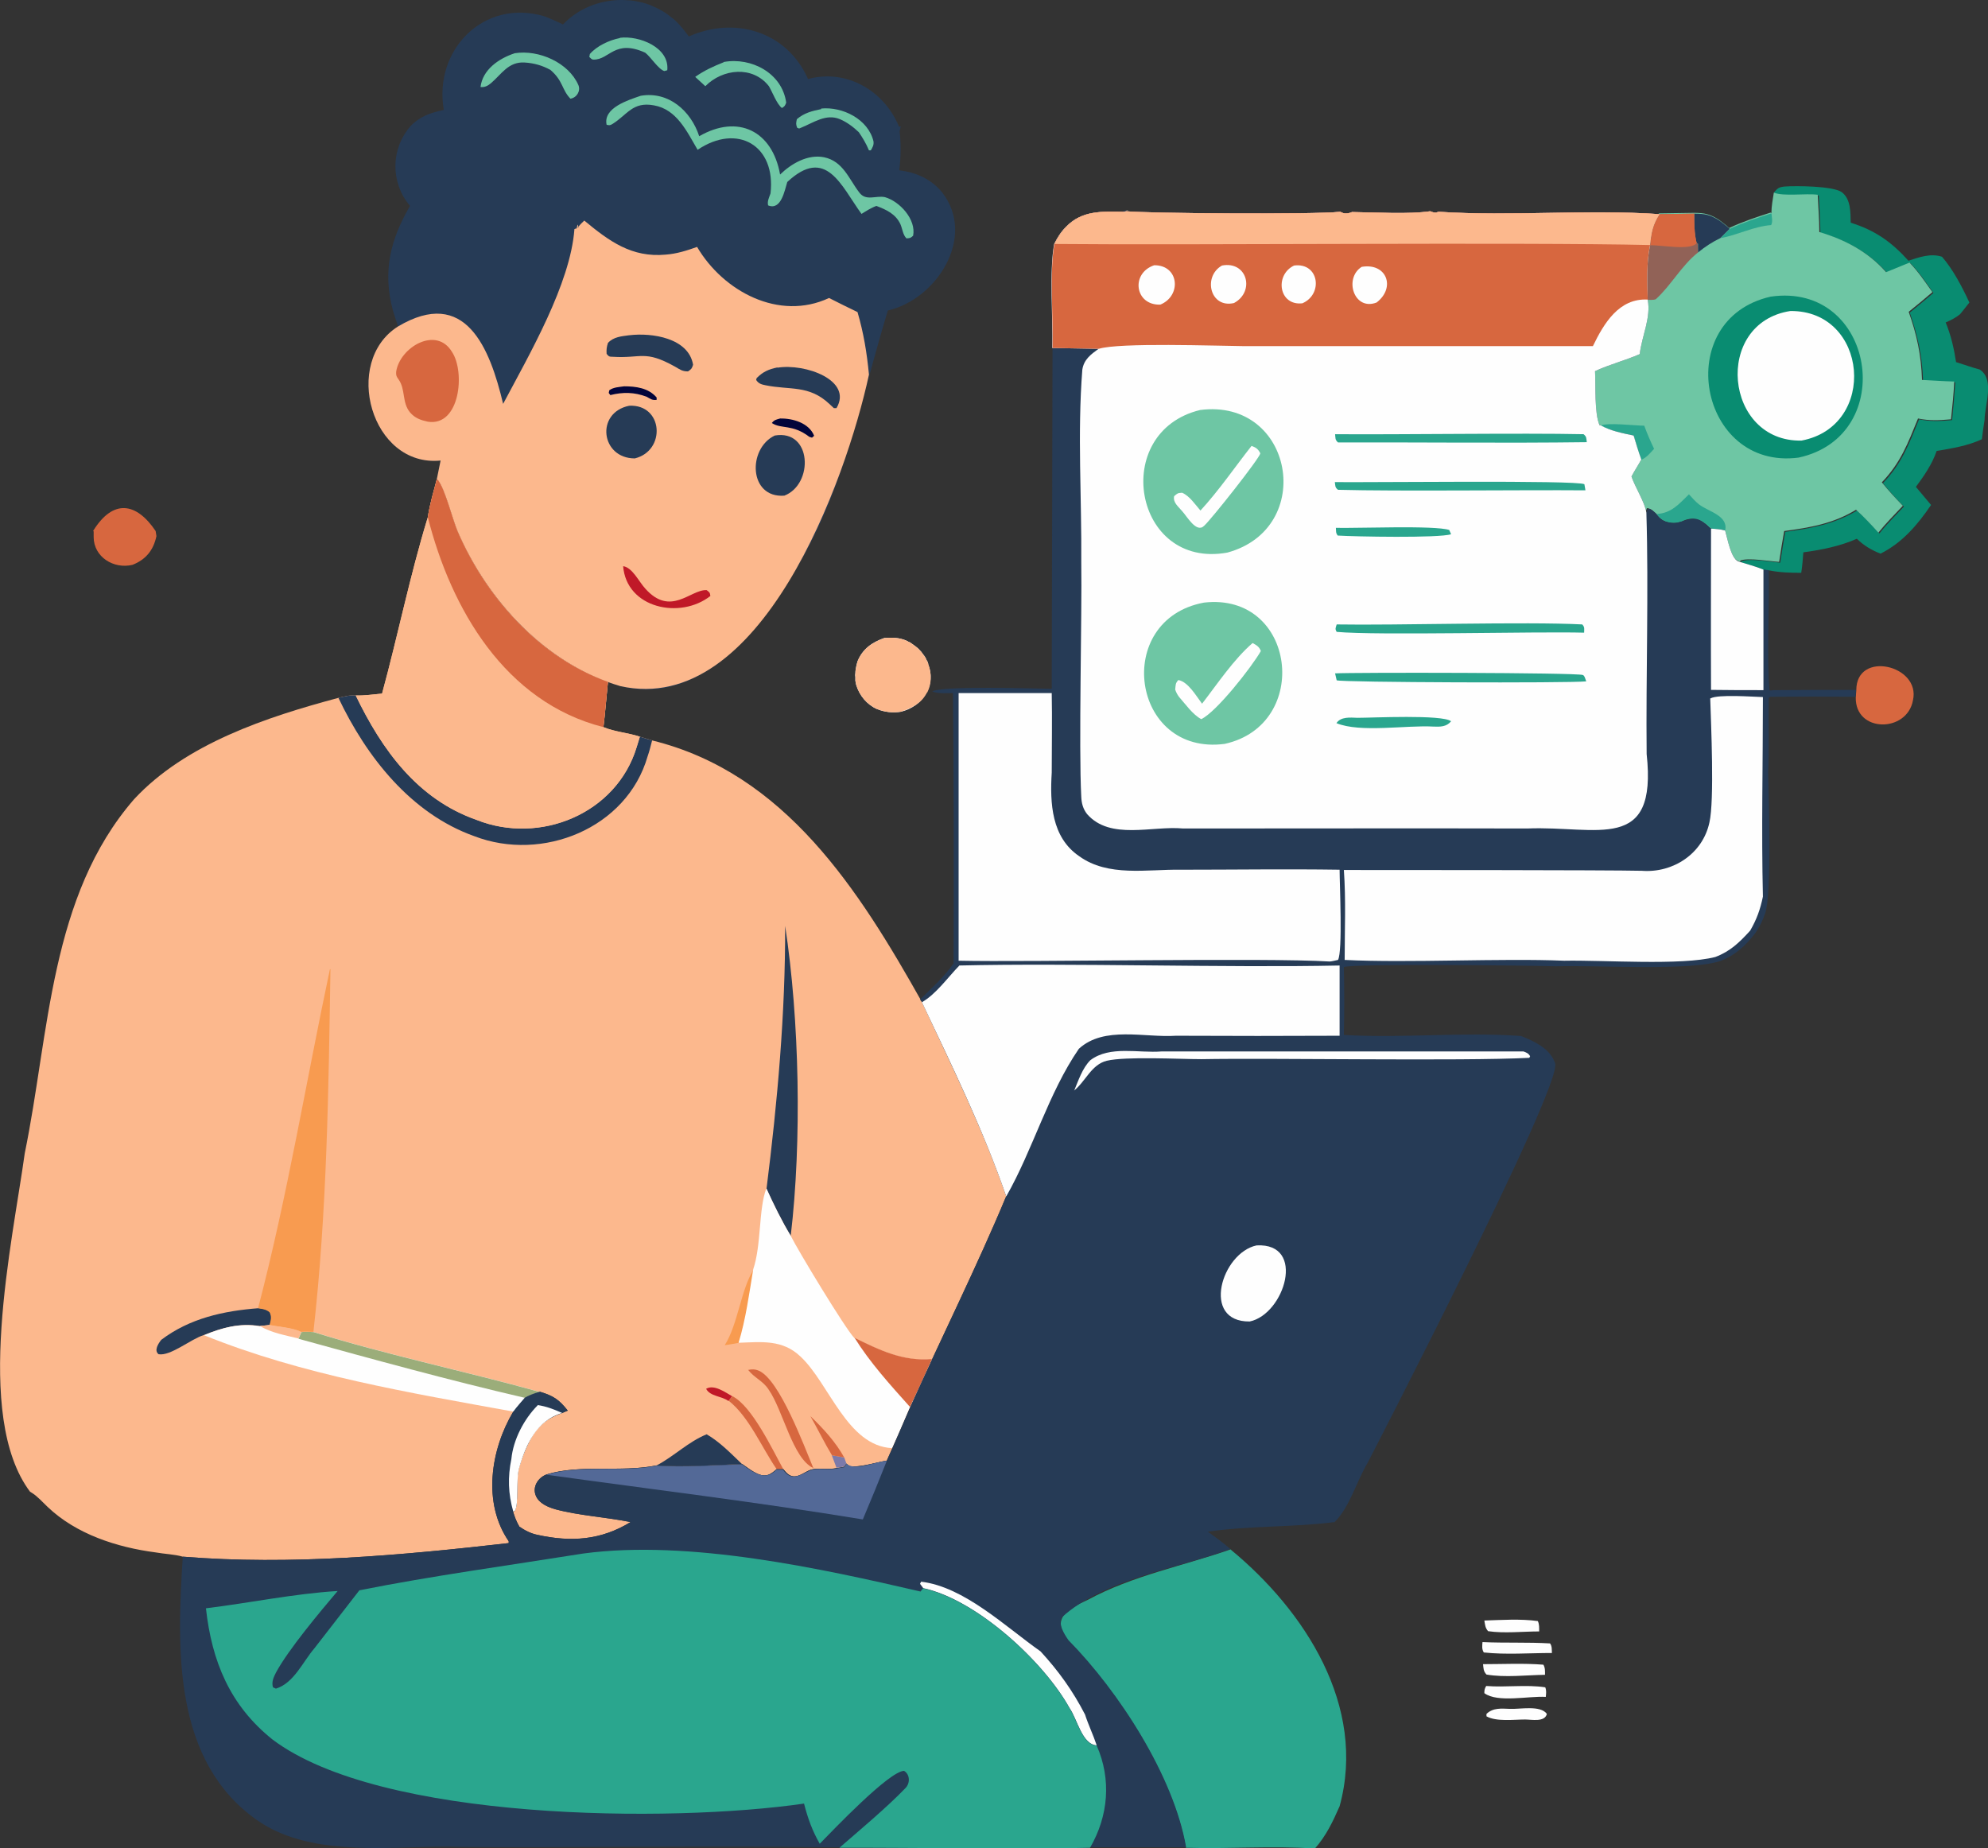 <?xml version="1.0" encoding="UTF-8"?>
<svg id="a" data-name="Layer 1" xmlns="http://www.w3.org/2000/svg" viewBox="0 0 74.72 69.47">
  <rect x="0" y="0" width="74.72" height="69.47" fill="#333333" stroke="none"/>
  <defs>
    <style>
      .b {
        fill: #9bad7a;
      }

      .c {
        fill: #098c71;
      }

      .d {
        fill: #7c7aaa;
      }

      .e {
        fill: #02043a;
      }

      .f {
        fill: #263b56;
      }

      .g {
        fill: #2aa68e;
      }

      .h {
        fill: #536997;
      }

      .i {
        fill: #fcb88d;
      }

      .j {
        fill: #f89b50;
      }

      .k {
        fill: #d7673f;
      }

      .l {
        fill: #916257;
      }

      .m {
        fill: #6ec6a4;
      }

      .n {
        fill: #c01928;
      }

      .o {
        fill: #fefefe;
      }
    </style>
  </defs>
  <path class="k" d="m69.77,25.94c0-1.51,2.43-.94,2.13.38-.22,1.23-2.18,1.23-2.15-.11l.02-.26Z"/>
  <path class="k" d="m3.51,19.94c.75-1.2,1.62-1.05,2.34.02l.03.19c-.11.52-.39.88-.9,1.08-.7.17-1.46-.29-1.46-1.05v-.2s-.02-.04-.02-.04Z"/>
  <path class="c" d="m66.67,7.24c.14-.17.2-.21.42-.23.42-.03,1.8-.02,2.13.21.35.26.33.77.34,1.15.92.29,1.53.72,2.17,1.43.4-.13.83-.29,1.26-.15.42.48.76,1.14,1.03,1.72-.12.15-.23.3-.35.44-.17.14-.34.22-.54.31.2.49.31.97.39,1.49.29.09.59.2.89.28.57.37.19,1.32.18,1.9-.04.24-.07.48-.1.72-.54.25-1.11.34-1.7.44-.17.5-.47.93-.78,1.35l.57.68c-.51.75-1.08,1.42-1.9,1.83-.35-.14-.62-.3-.89-.56-.63.28-1.33.42-2.01.51-.02.26-.04.52-.08.77-.4,0-.8-.01-1.2-.09l-.21-.02c-.27-.12-.57-.19-.85-.28v-.04c.31-.13,1.12.02,1.47.05.06-.39.12-.77.19-1.16.98-.13,1.84-.29,2.7-.8.3.27.57.56.84.86.28-.36.61-.68.92-1.01-.28-.28-.54-.57-.79-.88.71-.73.98-1.47,1.36-2.4.43.09.8.07,1.24.03.05-.48.09-.95.12-1.42-.4-.02-.81-.04-1.21-.06-.03-.93-.2-1.68-.5-2.56.3-.24.59-.49.89-.74-.27-.38-.53-.77-.86-1.11l-.88.36c-.68-.77-1.53-1.22-2.51-1.51,0-.46-.04-.93-.06-1.4-.45-.06-1.28.07-1.65-.08Z"/>
  <path class="g" d="m46.24,58.23c2.8,2.3,5.14,5.9,4.11,9.66-.25.57-.51,1.12-.93,1.59-1.61-.11-3.24.02-4.85-.03-.46-2.67-2.53-5.86-4.42-7.78-.68-.85,0-1.2.74-1.54,1.68-.91,3.57-1.27,5.35-1.89Z"/>
  <path class="m" d="m66.58,8.01c0-.26.05-.51.09-.77.37.15,1.19.02,1.65.08.02.46.06.93.06,1.4.97.29,1.83.74,2.51,1.51l.88-.36c.33.34.59.73.86,1.11-.29.25-.59.5-.89.74.31.88.47,1.63.5,2.56.4.02.8.05,1.21.06-.02.48-.07.95-.12,1.42-.43.04-.81.06-1.24-.03-.38.93-.65,1.66-1.36,2.4.25.31.51.59.79.88-.31.33-.64.66-.92,1.01-.27-.3-.54-.59-.84-.86-.85.52-1.72.67-2.7.8-.07.38-.13.77-.19,1.16-.35-.02-1.16-.17-1.46-.05v.04c-.4-.06-.49-.86-.6-1.19-.18-.04-.35-.06-.53-.07-.29-.32-.69-.49-1.09-.27-.34.13-.76.04-.95-.28-.11-.09-.19-.19-.34-.2l-.05.15c-.04-.38-.42-.95-.56-1.36.12-.22.25-.43.37-.64-.11-.3-.19-.6-.28-.9-.42-.09-.87-.17-1.25-.38l-.03-.02c-.2-.44-.15-1.52-.18-2.03.54-.25,1.14-.4,1.69-.64.07-.69.43-1.36.29-2.05-.02-.66-.05-1.4.1-2.05.05-.46.09-.77.35-1.16l1.31-.02c.41,0,.62.05.96.27.12.1.26.19.37.3.51-.24,1.03-.41,1.56-.58Z"/>
  <path class="g" d="m66.58,8.01c.01.14.06.32-.01.45-.66.05-1.28.38-1.9.49l.35-.35c.51-.24,1.03-.41,1.56-.58Z"/>
  <path class="g" d="m60.15,16c.27-.13,1.28,0,1.65,0,.11.3.23.58.37.87-.15.16-.28.33-.48.41-.11-.3-.19-.6-.28-.9-.42-.09-.87-.17-1.25-.38Z"/>
  <path class="f" d="m63.68,8.03c.41,0,.62.05.96.27.12.1.26.19.37.3l-.35.35c-.31.15-.57.32-.84.54v-.33s-.05-.01-.05-.01c-.1-.36-.1-.74-.09-1.11Z"/>
  <path class="g" d="m62.26,19.32c.56-.03.84-.37,1.22-.74.12.13.24.27.38.38.35.27,1.11.42.98.98-.18-.04-.35-.06-.53-.07-.29-.32-.69-.49-1.09-.27-.34.13-.76.04-.95-.28Z"/>
  <path class="l" d="m62.37,8.05l1.31-.02c0,.37,0,.75.09,1.11h.04s.01.35.01.35c-.62.49-1.02,1.25-1.59,1.76-.08.03-.22.02-.31.02-.02-.66-.05-1.4.1-2.05.05-.46.09-.77.35-1.16Z"/>
  <path class="k" d="m62.37,8.05l1.31-.02c0,.37,0,.75.09,1.11-.24.29-1.36.06-1.75.08.05-.46.09-.77.35-1.16Z"/>
  <path class="c" d="m66.55,11.15c3.92-.57,4.84,5.23,1.05,6.05-3.76.49-4.8-5.2-1.05-6.05Z"/>
  <path class="o" d="m67.29,11.69c2.93-.03,3.3,4.33.42,4.87-2.9.06-3.33-4.42-.42-4.87Z"/>
  <path class="o" d="m55.78,60.91c.65-.02,1.37-.07,2.02.02.06.13.05.25.05.39-.62,0-1.31.08-1.92-.01-.11-.13-.11-.23-.14-.4Z"/>
  <path class="o" d="m56.75,64.23c.37.02,1.15-.15,1.39.19-.08.32-.57.21-.82.21-.42,0-1.08.09-1.45-.12v-.09c.25-.24.56-.2.88-.19Z"/>
  <path class="o" d="m55.86,63.37c.73.06,1.5-.06,2.22.05.05.14.03.22.02.36-.64-.04-1.81.23-2.31-.14,0-.12.01-.17.07-.27Z"/>
  <path class="o" d="m55.74,62.55c.75,0,1.52-.04,2.27.02.07.13.06.24.06.38-.7.01-1.51.11-2.2-.01-.12-.13-.11-.23-.13-.4Z"/>
  <path class="o" d="m55.72,61.72c.85.04,1.7,0,2.54.05.08.11.06.23.07.36-.84,0-1.73.07-2.56-.02-.08-.12-.06-.25-.05-.39Z"/>
  <path class="f" d="m34.88,24.96c.33.8-.21,1.6-1.01,1.79-.31.05-.61.02-.91-.1-.38-.17-.66-.51-.78-.91-.01-.05-.02-.1-.03-.15,0-.04,0-.09,0-.14-.01-.05-.01-.1,0-.15,0-.09.02-.2.04-.29.01-.05.03-.1.04-.15.19-.47.55-.72,1.01-.88.29-.02.55-.02.83.1.05.03.09.05.14.07.12.09.26.17.36.29.04.04.07.07.1.12.03.04.06.08.09.12.03.05.05.09.07.14.03.04.05.09.06.14Z"/>
  <path class="f" d="m35.41,7.23c1.3,1.67-.2,4.02-2.04,4.44-1.28,4.23-1.83,7.94-4.69,11.49-1.2,1.7-3.17,3.22-5.36,2.63-2.8-.82-5-3.21-6.13-5.84-.19-.46-.46-1.55-.72-1.89-.02-.02-.04-.04-.05-.06l.14-.69c-2.61.26-3.71-3.71-1.6-5.04-.07-.21-.14-.42-.2-.63-.38-1.44-.09-2.63.65-3.9-.74-.88-.73-2.14.02-3,.37-.38.76-.5,1.25-.61-.39-2.26,1.51-4.19,3.77-3.52.24.09.47.19.71.31C21.72.33,22.49.02,23.3,0c.08,0,.22,0,.29.01.14,0,.3.03.43.06.05.01.1.02.14.03.05.02.1.03.14.04.05.02.09.04.14.05.04.02.09.04.13.06.05.02.09.04.13.06.05.02.09.04.13.07.12.06.26.15.36.24.04.03.08.06.12.09.03.03.07.06.1.09.18.17.33.37.48.57,1.73-.77,3.69-.19,4.48,1.6,1.44-.39,2.86.43,3.42,1.79.02,0,.05,0,.07-.01-.02.05-.03.11-.04.17h-.01c.06.5.05.98-.01,1.48.63.08,1.19.32,1.61.83Z"/>
  <path class="f" d="m42.22,7.91s.08.01.12,0v.03l-.12.02v-.05Z"/>
  <path class="m" d="m30.86,4.08c.81-.08,1.77.4,1.97,1.23.02.14-.03.22-.1.34h-.07c-.11-.26-.23-.46-.38-.68-.21-.2-.45-.38-.71-.49-.52-.22-.99.13-1.46.32-.1.04-.05.04-.15,0-.05-.14-.04-.17-.01-.32.28-.24.58-.31.92-.38Z"/>
  <path class="m" d="m23.3,1.42c.72-.09,1.87.36,1.78,1.22l-.11.03c-.22-.06-.51-.53-.72-.69-1.15-.52-1.34.27-1.94.26-.08,0-.1-.05-.16-.1l.02-.11c.27-.31.73-.52,1.13-.6Z"/>
  <path class="m" d="m27.2,2.33c1.04-.19,2.2.42,2.35,1.53-.05.12-.05.13-.16.2-.19-.14-.36-.6-.49-.82-.61-.78-1.74-.66-2.39,0l-.38-.35c.34-.24.69-.4,1.07-.55Z"/>
  <path class="m" d="m19.35,2c.9-.14,2.02.35,2.39,1.2.09.22-.06.47-.3.51-.33-.34-.27-.67-.75-1.08-.3-.17-.63-.26-.97-.28-.61-.04-.87.44-1.27.78-.12.1-.24.16-.39.14.08-.65.68-1.07,1.29-1.27Z"/>
  <path class="m" d="m24.08,3.6c1.05-.18,1.89.57,2.2,1.52,1.46-.84,2.75-.2,3.04,1.44.42-.41,1.04-.77,1.65-.65.72.15.93.81,1.33,1.33.25.33.62.1.96.17.56.16,1.18.84,1.06,1.45-.1.09-.11.09-.25.1-.14-.14-.15-.36-.23-.54-.18-.38-.53-.54-.9-.68-.2.07-.38.19-.56.3-.77-1.06-1.33-2.56-2.79-1.2-.1.32-.23,1.08-.72.88-.04-.16.04-.3.09-.45.21-1.8-1.24-2.65-2.74-1.64-.4-.68-.78-1.52-1.64-1.67-.8-.15-1,.35-1.56.7-.1.06-.12.05-.22.03-.14-.64.82-.93,1.28-1.09Z"/>
  <path class="o" d="m42.34,7.9h.08s-.05.01-.08.01h0Z"/>
  <path class="i" d="m32.66,14.08c-.86,3.99-4.08,12.88-9.34,11.71-2.8-.82-5-3.21-6.13-5.84-.19-.46-.46-1.55-.72-1.89-.02-.02-.04-.04-.05-.06l.14-.69c-2.61.26-3.71-3.71-1.6-5.04,2.53-1.5,3.45.8,3.95,2.91.98-1.85,2.53-4.51,2.68-6.57.04-.02.06-.02.07-.02h.01s.04-.15.04-.15l.03.07s-.03.03-.05.05c.01-.01.03-.01.06-.03v-.02c.06-.08.14-.15.21-.22.93.77,1.78,1.4,3.06,1.28.41-.03.79-.15,1.18-.29.98,1.67,3.08,2.8,4.96,1.92.36.18.71.36,1.07.53.23.79.35,1.52.43,2.35Z"/>
  <path class="e" d="m29.32,15.73c.48-.01,1.09.17,1.28.65l-.08.07-.1-.03c-.64-.49-1.04-.28-1.41-.52.09-.12.17-.13.31-.17Z"/>
  <path class="e" d="m23.45,14.52c.45,0,.92.06,1.23.42v.09c-.18.02-.23-.04-.38-.12-.46-.17-.88-.18-1.36-.06l-.06-.08.02-.1c.16-.12.37-.12.56-.15Z"/>
  <path class="n" d="m23.42,21.28c.35.05.59.58.83.84.96,1.08,1.7.03,2.31.06.11.09.12.08.14.22-1.13.89-3.16.47-3.28-1.13Z"/>
  <path class="f" d="m29.22,13.82c1.04-.17,2.84.47,2.22,1.52h-.1s-.17-.16-.17-.16c-.77-.72-1.47-.51-2.4-.7-.15-.03-.26-.06-.35-.2l.02-.07c.24-.24.45-.33.78-.4Z"/>
  <path class="f" d="m23.66,12.6c.84-.1,2.22.1,2.39,1.11-.05.15-.06.16-.19.25-.22,0-.3-.07-.49-.18-1.15-.64-1.26-.3-2.34-.37-.13,0-.15-.01-.23-.11-.01-.16,0-.25.05-.41.21-.23.51-.25.8-.29Z"/>
  <path class="f" d="m23.65,15.25c1.28-.06,1.39,1.69.21,1.98-1.28,0-1.49-1.72-.21-1.98Z"/>
  <path class="f" d="m29.12,16.37c1.4-.24,1.47,1.83.36,2.26-1.34.1-1.39-1.77-.36-2.26Z"/>
  <path class="k" d="m14.89,13.97c.14-.92,1.51-1.73,2.1-.74.5.75.3,2.81-.91,2.62-.27-.06-.48-.13-.67-.35-.31-.38-.16-.86-.43-1.24-.08-.11-.1-.15-.09-.29Z"/>
  <path class="o" d="m33.83,4.92s0,.02,0,.03v-.03h0Z"/>
  <path class="o" d="m34.88,24.96c.33.8-.21,1.6-1.01,1.79-.31.05-.61.02-.91-.1-.38-.17-.66-.51-.78-.91-.01-.05-.02-.1-.03-.15,0-.04,0-.09,0-.14-.01-.05-.01-.1,0-.15,0-.09.02-.2.04-.29.01-.05.03-.1.04-.15.19-.47.55-.72,1.01-.88.29-.02.55-.02.83.1.05.03.09.05.14.07.12.09.26.17.36.29.04.04.07.07.1.12.03.04.06.08.09.12.03.05.05.09.07.14.03.04.05.09.06.14Z"/>
  <path class="i" d="m34.84,26.03c-.21.41-.55.57-.97.72-.31.05-.61.02-.91-.1-.38-.17-.66-.51-.78-.91-.01-.05-.02-.1-.03-.15,0-.04,0-.09,0-.14-.01-.05-.01-.1,0-.15,0-.09.02-.2.04-.29.01-.05.03-.1.04-.15.19-.47.55-.72,1.01-.88.29-.02.55-.02.83.1.05.03.09.05.14.07.12.09.26.17.36.29.04.04.07.07.1.12.03.04.06.08.09.12.03.05.05.09.07.14.03.04.05.09.06.14.13.35.13.74-.04,1.07Z"/>
  <path class="i" d="m37.82,44.96c-1.09,2.62-2.44,5.32-3.61,7.93-.29.66-.58,1.35-.88,2.01-.41.07-.83.21-1.24.22-.16,0-.17-.01-.28-.11l-.08.12c-.09.02-.19.04-.28.05-.31.07-.7-.02-.97.06-.27.09-.54.38-.83.19-.08-.05-.15-.14-.21-.21h-.25c-.1.09-.22.19-.34.22-.31.1-.71-.25-.95-.41-1.06.03-2.16.12-3.22.05-1.33.27-2.87-.05-4.14.34-.32.12-.54.47-.4.8.12.29.46.43.74.51.9.24,1.89.29,2.82.48-1.11.68-2.23.76-3.5.48-.25-.05-.48-.17-.68-.31-.11-.19-.18-.37-.24-.58h.06c.17-.24.04-1.21.16-1.61.09-.33.22-.66.37-.96.28-.59.65-.91,1.26-1.12l.21-.09c-.33-.42-.55-.56-1.05-.71-.21.06-.38.12-.56.22-.15.18-.3.34-.44.53-.85,1.43-1.16,3.43-.17,4.87v.07c-4.04.46-8.19.84-12.25.51-.31-.09-.69-.1-1.02-.16-1.45-.19-2.98-.68-4.06-1.71-.19-.18-.39-.41-.61-.54-.01-.01-.03-.02-.05-.03-2.14-2.85-.66-9.38-.2-12.72.93-4.53.94-9.66,4.11-13.31,1.94-2.09,4.99-3.09,7.68-3.81.22-.05.43-.11.65-.09.33.01.66-.04.99-.07.6-2.2,1.05-4.45,1.72-6.63.07-.48.22-.97.34-1.44.01.02.03.04.05.06.26.34.53,1.43.72,1.89,1.06,2.48,3.08,4.76,5.66,5.68-.06.57-.1,1.14-.17,1.7.42.18.93.21,1.37.36l.46.14c5,1.23,7.78,5.63,10.14,9.83,1.12,2.39,2.31,4.8,3.17,7.3Z"/>
  <path class="d" d="m31.27,54.7l.46.08.08.22-.08.12c-.09.02-.19.04-.29.05l-.18-.48Z"/>
  <path class="n" d="m27.38,52.66c-.25-.19-.69-.17-.84-.46.3-.18.73.14.98.28l-.14.18Z"/>
  <path class="k" d="m30.46,53.23c.49.47.94.96,1.27,1.55l-.46-.08c-.29-.48-.53-.98-.81-1.47Z"/>
  <path class="j" d="m28.33,47.71c-.16.91-.28,1.88-.55,2.76-.18.03-.36.07-.54.09.5-.79.61-2.11,1.09-2.85Z"/>
  <path class="k" d="m27.53,52.48c.74.37,1.52,2.04,1.91,2.74h-.25c-.56-.81-1.03-1.96-1.8-2.57l.14-.18Z"/>
  <path class="k" d="m28.12,51.49c.14-.03.26-.03.4.03.78.33,1.71,2.85,2.05,3.66-.78-.36-1.14-2.18-1.68-2.95-.21-.33-.54-.44-.77-.74Z"/>
  <path class="f" d="m24.68,55.08c.65-.34,1.19-.89,1.88-1.17.5.29.91.72,1.33,1.12-1.06.03-2.16.13-3.21.05Z"/>
  <path class="f" d="m9.72,49.17c.17.02.29.03.43.15.08.17.04.31,0,.48l-.38.04c-.76-.12-1.41.06-2.11.34-.49.15-1.25.8-1.7.72-.18-.14-.01-.4.1-.54,1.07-.81,2.34-1.09,3.67-1.19Z"/>
  <path class="f" d="m29.51,34.8c.54,3.54.63,8.1.21,11.65-.34-.56-.64-1.17-.91-1.77.41-3.26.71-6.58.7-9.88Z"/>
  <path class="f" d="m24.51,27.83c-.05.2-.1.4-.17.6-.78,2.71-3.96,3.98-6.51,3-2.39-.85-4.06-2.99-5.11-5.2.22-.05.43-.11.65-.09.99,2.05,2.32,3.9,4.55,4.68,2.37.94,5.25-.23,6.01-2.74.04-.13.08-.26.12-.39l.46.14Z"/>
  <path class="o" d="m7.66,50.19c.69-.29,1.35-.47,2.11-.34l.38-.04c.36.07.87.1,1.19.26.15-.03.31-.01.46,0,2.79.87,5.7,1.47,8.5,2.25-.2.06-.38.12-.56.22-.15.17-.3.34-.43.52-3.9-.71-7.95-1.38-11.63-2.87Z"/>
  <path class="i" d="m10.14,49.8c.36.07.87.1,1.19.26l-.11.25c-.48-.12-1.02-.21-1.45-.47l.38-.04Z"/>
  <path class="b" d="m11.33,50.07c.15-.03.31-.01.46,0,2.79.87,5.7,1.47,8.5,2.25-.2.06-.38.12-.56.22-2.85-.66-5.68-1.44-8.51-2.22l.11-.25Z"/>
  <path class="j" d="m12.42,36.43c-.07,4.55-.13,9.11-.64,13.63-.15,0-.31-.02-.46,0-.32-.16-.83-.19-1.19-.26.05-.17.09-.32,0-.48-.14-.11-.26-.12-.43-.15,1.1-4.2,1.8-8.5,2.7-12.74Z"/>
  <path class="o" d="m28.81,44.68c.27.59.57,1.21.91,1.77.26.53,2.05,3.49,2.39,3.84.94.46,1.83.9,2.92.8-.27.6-.54,1.21-.83,1.8-.22.51-.43,1.03-.67,1.54-1.69-.08-2.36-2.43-3.44-3.44-.68-.65-1.46-.55-2.33-.52.27-.88.4-1.85.55-2.76.31-.92.2-2.27.49-3.03Z"/>
  <path class="k" d="m32.11,50.28c.94.46,1.83.9,2.92.8-.27.6-.54,1.21-.83,1.8-.75-.84-1.49-1.65-2.09-2.61Z"/>
  <path class="i" d="m24.05,27.69c-.04.13-.08.26-.12.39-.76,2.51-3.64,3.68-6.01,2.74-2.23-.78-3.56-2.63-4.55-4.68.33.01.66-.04.99-.07.6-2.2,1.05-4.45,1.72-6.63.07-.48.22-.97.34-1.44.01.02.03.04.05.06.26.34.53,1.43.72,1.89,1.06,2.48,3.08,4.76,5.66,5.68-.06.57-.1,1.14-.17,1.7.42.18.93.21,1.37.36Z"/>
  <path class="k" d="m22.85,25.63c-.06.57-.1,1.14-.17,1.7-3.7-.94-5.73-4.45-6.6-7.89.07-.48.22-.97.34-1.44.01.02.03.04.05.06.26.34.53,1.43.72,1.89,1.06,2.48,3.08,4.76,5.66,5.68Z"/>
  <path class="f" d="m66.61,25.95h-.1c-.11-1.06,0-3.42-.03-4.52l-.21-.02c-.27-.12-.56-.19-.85-.28-.03,0-.06-.02-.09-.03-.28-.13-.4-.87-.49-1.16-.18-.05-.35-.06-.53-.07-.13-.11-.27-.25-.42-.32-.39-.19-.73.19-1.13.09-.23-.03-.36-.13-.5-.32-.11-.1-.19-.2-.33-.2l-.05.15c-.05-.38-.42-.95-.56-1.36.11-.21.25-.42.37-.64-.11-.3-.2-.6-.29-.9-.42-.09-.86-.17-1.25-.38h-.03c-.2-.45-.14-1.53-.17-2.04.54-.25,1.13-.4,1.68-.64.08-.69.43-1.36.3-2.05-.02-.66-.05-1.4.09-2.05.05-.46.1-.77.36-1.16-2.74-.19-5.55.09-8.3-.09-.04.01-.07.02-.11.03-.08,0-.14-.02-.21-.05-.82.12-2.04.04-2.94.03-.07.03-.14.05-.21.05-.08.01-.16-.02-.23-.06-.98.11-7.33.06-8.04-.02l-.12.02c-.79-.01-1.55-.06-2.15.57-.19.19-.32.4-.44.64-.19,1.06-.04,2.77-.07,3.91l-.03,12.81c-.66-.01-4.16-.12-4.49.1.23.09.54.06.78.06.03,3.38.03,6.77.02,10.16-.34.5-.83.93-1.26,1.36l.07.09c1.12,2.39,2.31,4.8,3.17,7.3-1.09,2.62-2.44,5.32-3.61,7.93-.29.66-.58,1.35-.88,2.01-.41.07-.83.21-1.24.22-.16,0-.17-.01-.28-.11l-.08.12c-.09.02-.19.04-.28.05-.31.07-.7-.02-.97.06-.27.09-.54.38-.83.19-.08-.05-.15-.14-.21-.21h-.25c-.1.09-.22.19-.34.22-.31.1-.71-.25-.95-.41-1.06.03-2.16.12-3.22.05-1.33.27-2.87-.05-4.14.34-.32.12-.54.47-.4.8.12.29.46.43.74.51.9.24,1.89.29,2.82.48-1.11.68-2.23.76-3.5.48-.25-.05-.48-.17-.68-.31-.11-.19-.18-.37-.24-.58h.06c.17-.24.04-1.21.16-1.61.09-.33.22-.66.37-.96.28-.59.65-.91,1.26-1.12l.21-.09c-.33-.42-.55-.56-1.05-.71-.21.06-.38.12-.56.22-.15.18-.3.34-.44.53-.85,1.43-1.16,3.43-.17,4.87v.07c-4.05.46-8.19.84-12.25.51-.22,3.47-.38,7.71,2.83,9.93,2.14,1.46,5.22.89,7.66.98,3.2.03,10.34-.05,13.44.01,2.55,0,7.68.06,10.18,0,1.2,0,2.4,0,3.6,0-.46-2.67-2.53-5.86-4.42-7.78-.09-.13-.18-.27-.24-.42-.06-.14-.08-.32,0-.45,1.56-1.42,4.38-1.84,6.32-2.56-.26-.23-.55-.44-.84-.65,1.58-.23,3.2-.16,4.76-.36.57-.56.82-1.52,1.25-2.24,0,0,7.33-14.16,7.04-15.01-.17-.47-.57-.7-.99-.9l-.29-.12c-2.2-.16-4.46.09-6.66-.04.02-.85.02-1.7,0-2.55.26-.14,7.1-.06,7.99-.03,1.46-.05,5,.19,6.16-.2.56-.21.97-.59,1.33-1.07.15-.23.26-.44.35-.71.26-.65.14-4.38.12-5.3.04-.93.01-1.88.02-2.81l.05-.04c1.07-.01,2.14-.01,3.21,0l.02-.26c-1.05,0-2.11,0-3.16.01Z"/>
  <path class="o" d="m20.2,52.81c.34.05.62.16.93.3-.95.27-1.37,1.19-1.62,2.08-.12.41,0,1.37-.16,1.6l-.06.02c-.19-.67-.21-1.29-.07-1.97.07-.73.48-1.51.99-2.02Z"/>
  <path class="o" d="m34.7,59.69l-.12-.16.04-.08c1.62.19,3.18,1.7,4.49,2.62.68.74,1.21,1.48,1.67,2.37.13.4.31.77.44,1.16-.55-.03-.73-.99-1.02-1.4-.98-1.77-3.52-4.09-5.51-4.51Z"/>
  <path class="o" d="m40.37,41c.16-.38.31-.85.61-1.15.74-.56,1.81-.26,2.68-.33,0,0,3.18,0,3.18,0h10.42c.11.04.19.07.25.18l-.03.06c-2.59.13-9.61,0-12.32.05-.83,0-2.85-.11-3.56.06-.58.14-.8.78-1.23,1.12Z"/>
  <path class="o" d="m47.23,46.81c1.88-.1,1.05,2.59-.26,2.86-1.84.02-1.06-2.58.26-2.86Z"/>
  <path class="o" d="m64.31,19.87c.18.01.35.02.53.07.09.3.21,1.03.49,1.16.31.1.64.18.95.31v4.53c-.66,0-1.32,0-1.97-.01-.01-2.02,0-4.04,0-6.06Z"/>
  <path class="h" d="m31.81,55.01c.32.3,1.1-.08,1.52-.1-.29.73-.59,1.47-.9,2.2-3.95-.65-7.93-1.13-11.89-1.68,1.27-.39,2.81-.07,4.14-.34,1.05.07,2.16-.02,3.21-.05.4.29.88.66,1.29.2h.25c.31.47.65.19,1.04.02.27-.09.66,0,.97-.06.1-.02.19-.04.29-.05l.08-.12Z"/>
  <path class="o" d="m36.05,36.29c4.26-.1,10.04.09,14.3,0v2.64c-2.05.01-4.1.01-6.15,0-1.18.08-2.7-.38-3.65.49-1.15,1.67-1.72,3.78-2.73,5.55-.86-2.5-2.04-4.91-3.17-7.3.53-.3.98-.94,1.4-1.37Z"/>
  <path class="o" d="m64.29,26.25c.29-.16,1.58-.06,1.97-.05,0,2.5-.06,5.01,0,7.5-.1.48-.23.85-.48,1.28-.4.44-.75.78-1.31.99-1.28.33-4.19.11-5.68.14-2.36-.1-5.88.09-8.25-.03,0-1.12.05-2.26-.03-3.38,1.42,0,9.99,0,11.2.03,1.17.09,2.29-.64,2.54-1.82.19-.82.06-3.69.03-4.66Z"/>
  <path class="o" d="m36.02,26.05h3.51c.02,1,0,2,0,2.99-.07,1.15-.01,2.43,1.03,3.14,1.09.79,2.55.49,3.81.51,1.99,0,3.99-.03,5.98,0,0,.54.12,3.07-.06,3.39-.1.02-.2.05-.31.06-2.47-.15-11.29.03-13.95-.03v-10.06Z"/>
  <path class="g" d="m13.53,59.77c2.64-.53,5.71-.95,8.4-1.38,3.98-.53,8.95.57,12.67,1.43l.09-.12c2,.42,4.53,2.74,5.51,4.51.28.41.47,1.37,1.02,1.4.56,1.27.44,2.65-.25,3.84-2.08.06-7.26-.01-9.42,0,.76-.66,1.8-1.53,2.48-2.24.18-.18.18-.51-.05-.65-.56.01-2.68,2.24-3.17,2.74-.28-.49-.45-.96-.59-1.51-5.02.73-15.92.66-19.98-2.41-1.6-1.28-2.28-2.94-2.5-4.93,1.64-.2,3.31-.55,4.95-.65-.66.78-1.86,2.21-2.32,3.07-.09.18-.17.35-.11.55l.11.05c.68-.21,1.01-1.01,1.45-1.52,0,0,1.69-2.18,1.69-2.18Z"/>
  <path class="o" d="m62.02,9.21c-.14.65-.11,1.39-.09,2.05.13.69-.22,1.36-.3,2.05-.55.24-1.14.39-1.68.64.03.51-.03,1.59.17,2.03h.03c.39.22.83.3,1.25.39.09.3.18.6.29.9-.12.22-.26.43-.37.64.14.41.51.98.56,1.36.09,2.94-.02,6.12.01,9.07.41,3.75-1.85,2.69-4.49,2.8-3.19-.01-9.76,0-12.93,0-1.17-.11-2.74.45-3.61-.54-.15-.19-.21-.4-.22-.65-.1-1.87.03-6.85,0-8.8.02-2.42-.15-4.86.04-7.26.06-.38.32-.57.61-.78l-1.74-.03c.03-1.14-.12-2.85.07-3.91.12-.24.25-.45.44-.64.6-.63,1.36-.58,2.15-.57l.12-.02c.71.08,7.06.13,8.04.02.07.04.15.07.23.06.07,0,.14-.02.21-.05.9.01,2.12.09,2.94-.03.07.03.13.05.21.05.04-.01.07-.02.11-.03,2.75.18,5.56-.1,8.3.09-.26.39-.31.7-.36,1.16Z"/>
  <path class="g" d="m50.21,19.84c.82.02,3.72-.1,4.26.08l.07.16c-.45.15-3.64.09-4.26.05-.08-.1-.06-.16-.07-.29Z"/>
  <path class="g" d="m51.02,26.98c.55,0,3.2-.13,3.52.13-.17.21-.41.21-.66.2-1.03-.06-2.76.24-3.65-.13.17-.25.52-.21.79-.2Z"/>
  <path class="g" d="m50.18,25.31c.66-.04,9.06-.03,9.31.06.07.02.1.17.13.24-.67.07-9.21.04-9.38-.04l-.06-.26Z"/>
  <path class="g" d="m50.17,18.12c1.06.02,9.12-.08,9.38.08l.04.23c-2.31-.02-7.05.04-9.3-.02-.12-.09-.1-.16-.12-.3Z"/>
  <path class="g" d="m50.18,16.32c2.36.02,7.04-.05,9.34,0,.12.1.1.15.12.3-3.08.04-6.28,0-9.35.01-.12-.11-.09-.16-.11-.31Z"/>
  <path class="g" d="m50.23,23.47c2.18.04,7.14-.11,9.24,0,.1.11.07.16.07.31-1.74-.05-7.79.11-9.3-.03-.07-.12-.04-.14,0-.28Z"/>
  <path class="m" d="m45.25,22.65c3.46-.4,4.06,4.59.78,5.31-3.52.46-4.22-4.67-.78-5.31Z"/>
  <path class="o" d="m47.08,24.17c.15.08.25.14.31.3-.35.61-1.67,2.29-2.24,2.56-.32-.17-.59-.56-.83-.83-.07-.09-.11-.17-.15-.28.02-.16,0-.24.12-.36.37.07.67.6.89.89.58-.75,1.19-1.67,1.91-2.29Z"/>
  <path class="m" d="m45.11,15.41c3.51-.45,4.37,4.45,1.02,5.36-3.53.64-4.42-4.54-1.02-5.36Z"/>
  <path class="o" d="m47.04,16.76c.17.06.25.12.33.28-.03.19-1.85,2.49-2.11,2.72-.29.3-.65-.36-.83-.55-.14-.17-.35-.32-.3-.56.13-.11.13-.12.3-.13.28.12.49.44.69.67.69-.75,1.29-1.63,1.92-2.43Z"/>
  <path class="k" d="m62.02,9.21c-.14.65-.11,1.39-.09,2.05-1.08-.06-1.65.9-2.06,1.75h-13.09c-1.07-.01-4.72-.14-5.48.1l-1.74-.03c.03-1.14-.12-2.85.07-3.91.12-.24.25-.45.44-.64.6-.63,1.36-.58,2.15-.57l.12-.02c.71.08,7.06.13,8.04.02.07.04.15.07.23.06.07,0,.14-.02.21-.05.9.01,2.12.09,2.94-.03.07.03.13.05.21.05.04-.01.07-.02.11-.03,2.75.18,5.56-.1,8.3.09-.26.39-.31.7-.36,1.16Z"/>
  <path class="o" d="m48.64,9.98c.94-.12,1.1,1.08.31,1.42-.89.1-1.05-1.07-.31-1.42Z"/>
  <path class="o" d="m51.18,10.03c.94-.16,1.29.78.56,1.34-.85.33-1.24-.91-.56-1.34Z"/>
  <path class="o" d="m45.93,9.98c.95-.18,1.25.98.45,1.41-.9.21-1.18-1-.45-1.41Z"/>
  <path class="o" d="m43.38,9.97c.94-.01,1.04,1.15.23,1.48-.96.03-1.12-1.18-.23-1.48Z"/>
  <path class="i" d="m62.38,8.05c-.26.39-.31.7-.36,1.16-4.8-.11-17.41.01-22.39-.04.12-.24.25-.45.44-.64.6-.63,1.36-.58,2.15-.57l.12-.02c.71.08,7.06.13,8.04.02.07.04.15.07.23.06.07,0,.14-.02.21-.05.9.01,2.12.09,2.94-.03.07.03.13.05.21.05.04-.01.07-.02.11-.03,2.75.18,5.56-.1,8.3.09Z"/>
</svg>